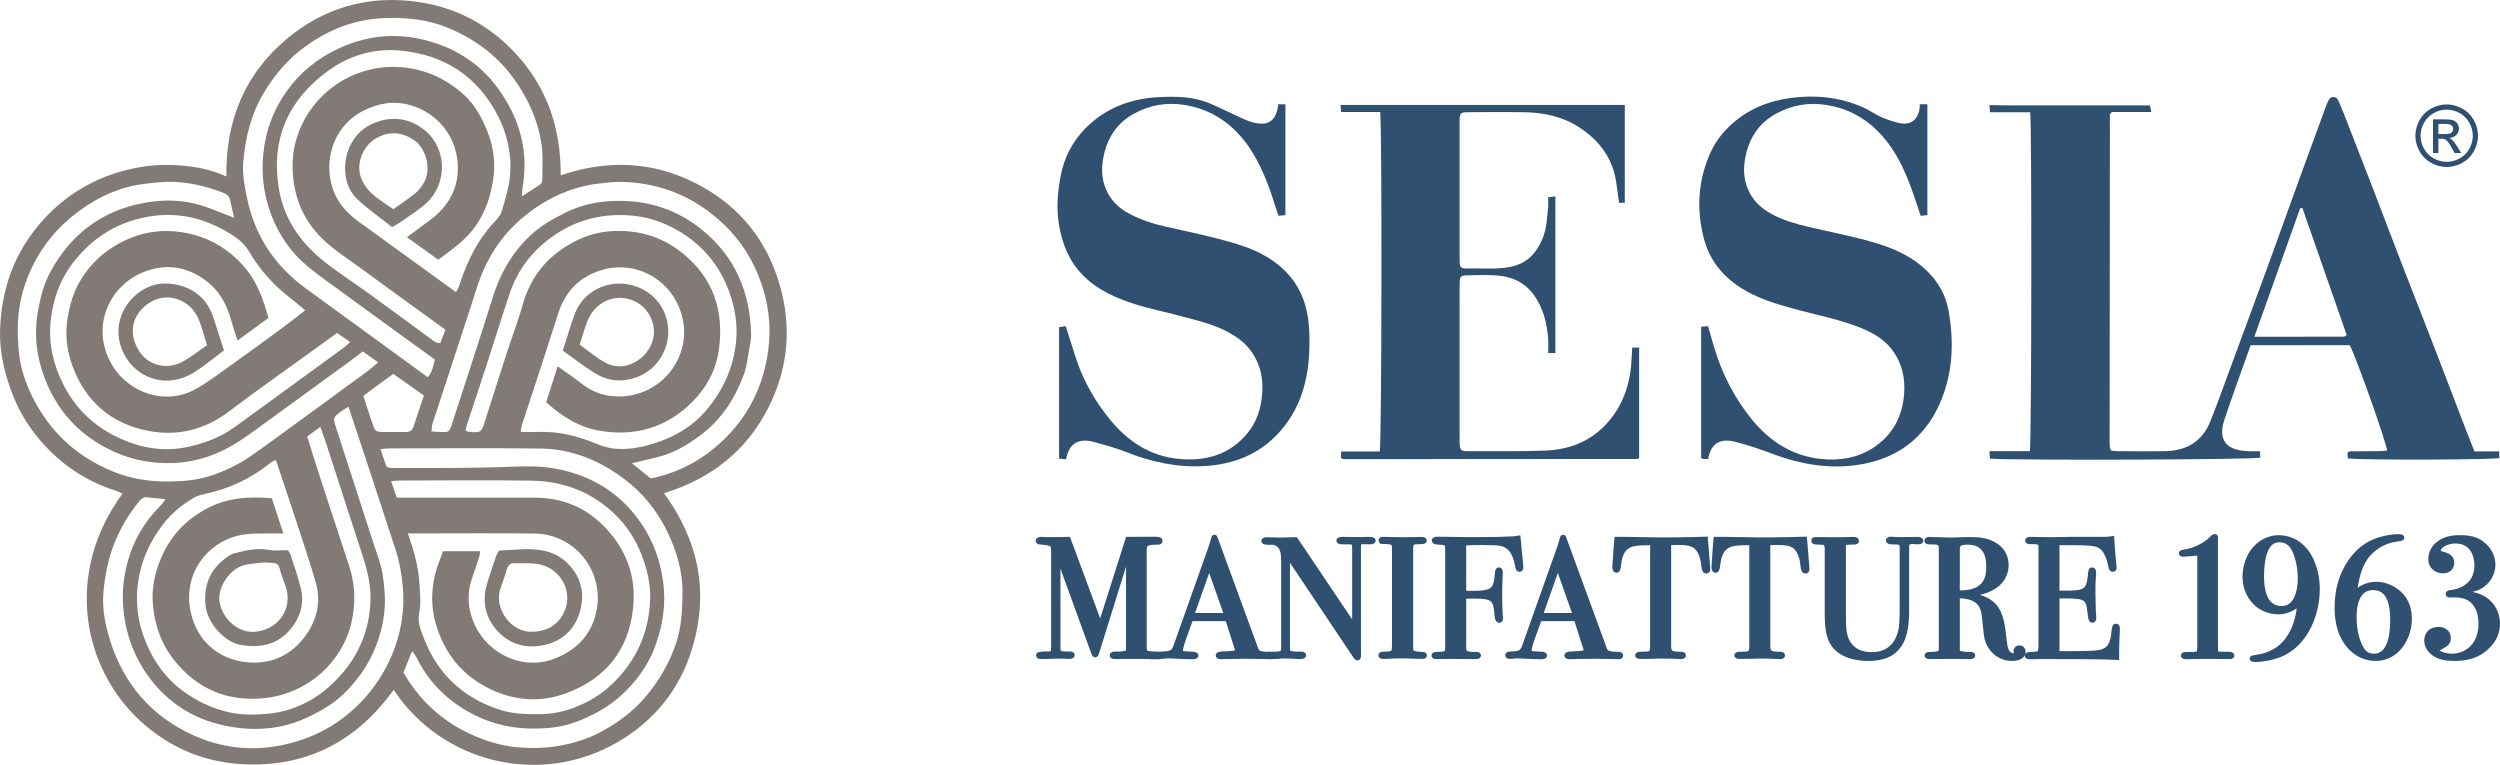 <?xml version="1.0" encoding="UTF-8"?>
<svg id="Livello_1" data-name="Livello 1" xmlns="http://www.w3.org/2000/svg" viewBox="0 0 1179.92 361">
  <defs>
    <style>
      .cls-1, .cls-2 {
        fill: #305072;
      }

      .cls-3 {
        fill: #817a77;
      }

      .cls-2 {
        stroke: #305072;
        stroke-miterlimit: 10;
        stroke-width: 2px;
      }
    </style>
  </defs>
  <path class="cls-1" d="M1167.86,213.05h11.71v3.11c-1.17,.82-62.12,1.1-71.48,.21-.05-.88-.1-1.81-.16-2.81,.52-.21,.95-.55,1.39-.55,4.5-.05,9-.02,13.49-.07,1.28-.01,2.56-.19,3.85-.3-.75-5.02-15-45.06-17.68-49.73h-46.75c-2.11,5.9-4.29,11.92-6.42,17.96-1.98,5.61-3.95,11.22-5.85,16.85-.52,1.56-.96,3.18-1.12,4.81-.51,4.91,1.82,8.27,6.62,9.62,1.58,.44,3.24,.66,4.88,.77,1.97,.13,3.95,.03,6.29,.03,.07,1.22,.13,2.15,.19,3.05-3.85,.96-114.7,1.35-127.66,.46-.06-1-.12-2.05-.2-3.53h19.05c.83-4.19,.96-154.1,.17-159.94h-18.98c-.11-1.43-.19-2.51-.25-3.39,12.9,.28,25.49,.1,38.08,.13,12.45,.03,24.91,0,37.67,0,.13,.61,.36,1.66,.67,3.14h-18.55c-.6,.51-.75,.6-.84,.73-.09,.13-.18,.3-.18,.45-.05,51.65-.09,103.29-.13,154.94,0,.83,.04,1.66,.13,2.49,.03,.3,.29,.57,.63,1.19,.9,.08,2.02,.26,3.14,.27,7.5,.03,15,.14,22.49-.02,9.84-.21,17.25-4.51,21.04-13.83,3.23-7.96,6.11-16.06,9.08-24.12,6.07-16.42,12.14-32.85,18.14-49.3,5.61-15.36,11.12-30.76,16.7-46.13,3.67-10.09,7.38-20.17,11.08-30.25,.11-.31,.28-.6,.42-.9,.56-1.2,.99-2.55,2.67-2.59,1.67-.05,2.24,1.15,2.76,2.43,.82,1.99,1.7,3.95,2.48,5.95,4.62,11.85,9.24,23.7,13.82,35.57,4.46,11.56,8.83,23.16,13.3,34.72,5.18,13.4,10.46,26.77,15.64,40.17,5.18,13.41,10.29,26.84,15.44,40.26,1,2.6,2.06,5.18,3.24,8.16Zm-81.2-114.87c-.36,.06-.72,.11-1.08,.17-7.15,20.05-14.3,40.1-21.6,60.58,14.47,0,28.25,0,42.04-.03,.54,0,1.07-.48,1.57-.71-7.04-20.19-13.99-40.1-20.93-60Z"/>
  <path class="cls-1" d="M651.37,52.85h-18.42c-.1-1.24-.18-2.18-.28-3.32h134.18v46.18h-2.7c-.41-2.9-.85-5.8-1.21-8.7-1.46-11.85-7.78-20.51-17.59-26.9-7.9-5.14-16.72-6.98-25.94-7.14-8.83-.15-17.66-.06-26.49-.02-3.58,.02-4.02,.45-4.03,4.02-.03,21.99-.03,43.99,0,65.98,0,3.29,.49,3.86,3.76,3.76,6.63-.19,13.26,.55,19.89-.68,7.83-1.45,12.47-6.29,15.41-13.23,2.03-4.8,2.24-9.96,2.72-15.05,.14-1.45,.02-2.93,.02-4.69,1.29-.13,2.22-.23,3.4-.36v73.95h-3.4c0-2.54,.17-4.85-.03-7.13-.65-7.32-2.32-14.26-6.81-20.4-4.51-6.16-10.68-8.69-17.89-9.14-4.48-.28-8.99-.11-13.49-.03-2.99,.05-3.48,.55-3.56,3.48-.08,3-.02,6-.02,9,0,21.16,0,42.32,0,63.48,0,1.17-.05,2.34,.01,3.5,.17,2.96,.64,3.54,3.53,3.53,12.33-.02,24.66,.19,36.97-.28,10.92-.42,20.8-4.11,28.47-12.28,7.55-8.04,11.2-17.82,12.04-28.72,.19-2.44,.28-4.88,.44-7.61h3.27v52.06s-.14,.13-.27,.23c-.13,.1-.27,.28-.4,.28-46.15,.04-92.3,.07-138.45,.09-.47,0-.93-.22-1.57-.38v-3.26h18.26c.94-4.01,1.13-154.23,.2-160.2Z"/>
  <path class="cls-1" d="M503.13,216.77c-1.25-.13-2.2-.22-3.28-.33v-61.98c.97-.18,2.03-.37,3.13-.57,1.61,5.06,3.13,9.93,4.69,14.78,3.56,11.04,9.25,20.97,16.59,29.82,8.2,9.89,18.66,16.72,31.63,18.05,12.97,1.33,24.74-1.77,33.33-12.67,3.84-4.87,5.65-10.54,6.34-16.48,.92-7.94-.44-15.47-5.44-22.15-2.68-3.58-6.15-6.02-9.88-8.15-7.43-4.23-15.77-5.94-23.9-8.15-6.87-1.87-13.9-3.21-20.66-5.38-9.17-2.96-17.92-6.73-24.88-13.96-6.42-6.66-9.46-14.59-10.97-23.43-1.36-7.96-.69-15.8,.88-23.62,2.19-10.86,7.81-19.62,16.53-26.36,9.25-7.15,19.96-10.09,31.49-10.44,7.5-.23,14.96,0,22.02,2.95,3.49,1.46,6.88,3.17,10.32,4.73,3.01,1.37,5.95,2.99,9.08,3.99,7.95,2.53,12.26,.09,13.15-8.22h3.37v52.34c-1.14,.1-2.2,.2-3.29,.3-1.87-5.55-3.43-10.96-5.51-16.15-3.53-8.81-7.87-17.17-14.77-23.97-6.71-6.6-14.49-10.64-23.9-12.17-8.62-1.4-16.43,0-23.94,4.08-8.14,4.42-12.67,11.48-14.46,20.35-.99,4.88-.97,9.8,.87,14.58,2.2,5.71,6.24,9.69,11.59,12.47,5.47,2.84,11.25,4.69,17.27,6.03,11.14,2.47,22.35,4.8,33.24,8.12,8.2,2.5,16.06,6.16,22.44,12.4,7.69,7.51,10.95,16.8,11.62,27.19,.28,4.31,.26,8.67,0,12.99-.81,13.78-4.98,26.43-14.45,36.69-9.33,10.1-21.32,14.76-35,15.53-12.86,.72-25-1.93-36.87-6.63-4.9-1.94-10.04-3.34-15.14-4.74-7.21-1.98-11.82,.49-13.24,8.16Z"/>
  <path class="cls-1" d="M906.07,49.2h3.59v52.33c-1.09,.12-2.15,.23-3.15,.34-1.91-5.55-3.55-10.93-5.61-16.13-3.49-8.84-7.89-17.15-14.76-23.96-6.69-6.63-14.48-10.67-23.89-12.2-8.61-1.4-16.43-.02-23.95,4.05-8.15,4.41-12.69,11.46-14.49,20.33-.99,4.88-.97,9.8,.85,14.58,2.18,5.72,6.27,9.62,11.55,12.51,5.29,2.89,11.01,4.52,16.8,5.9,9.98,2.37,20.08,4.29,29.95,7.05,10.1,2.82,19.7,6.87,27.28,14.63,4.92,5.04,8.13,11,9.37,17.78,2.58,14.09,2.21,28.15-3.09,41.63-6.61,16.81-18.86,27.35-36.7,30.85-15.09,2.96-29.63,.5-43.86-4.92-5.55-2.11-11.24-3.96-16.99-5.45-7.43-1.92-11.57,1.07-12.76,8.08-.54,.03-1.17,.12-1.78,.08-.47-.03-.92-.24-1.55-.41v-62.09c1.12-.08,2.08-.14,3.26-.23,.92,3.19,1.8,6.35,2.73,9.49,3.8,12.87,9.79,24.68,18.34,34.99,8.32,10.04,18.94,16.78,32.11,18.17,9.03,.96,17.92-.44,25.65-5.84,8.59-6,12.92-14.44,13.71-24.79,.54-7.15-.79-13.82-4.93-19.86-3.84-5.6-9.35-8.86-15.4-11.32-10.16-4.12-20.95-6.09-31.47-8.98-8.76-2.41-17.44-4.95-25.26-9.96-8.81-5.64-14.8-13.22-17.44-23.3-3.64-13.9-2.75-27.62,3.19-40.7,2.75-6.06,7.12-11.19,12.44-15.37,8.63-6.78,18.65-9.83,29.41-10.68,10.77-.85,21.2,.68,31.04,5.31,2.54,1.19,4.83,2.91,7.4,4.04,2.7,1.19,5.53,2.17,8.39,2.85,5.27,1.27,8.72-.98,9.83-6.13,.17-.78,.12-1.62,.2-2.68Z"/>
  <g>
    <path class="cls-3" d="M106.85,83.29c-.36-26.59,8.73-48.41,28.65-65.06C150.83,5.41,168.95-.85,188.79,.09c21.45,1.02,40.14,9.41,54.87,25.48,14.68,16.01,21.1,35.22,20.97,57.18,22.14-7.55,43.46-6.61,63.89,3.82,18.16,9.28,31.11,23.65,37.89,42.96,7.51,21.39,6.53,42.55-3.8,62.94-10.36,20.44-27.04,33.43-49.22,40.3,16.52,22.65,21.29,46.96,13.22,73.49-5.82,19.13-17.67,33.7-34.64,43.72-36.64,21.64-83.19,10.27-106.16-24.37-17.03,23.5-39.65,35.96-68.97,35.17-19.36-.52-36.3-7.46-50.45-20.35-27.19-24.76-36.42-69.54-8.57-107.44-1.22-.53-2.29-1.12-3.44-1.48-12.58-4.04-23.42-10.87-32.5-20.44-7.16-7.54-12.68-16.1-16.33-25.9C1.86,175.3-.42,165.17,.06,154.62c.74-16.21,5.34-31.22,15.08-44.42,7.83-10.61,17.68-18.91,29.54-24.6,6.85-3.29,14.15-5.46,21.72-6.75,6.62-1.13,13.26-1.28,19.85-.67,6.7,.63,13.4,1.82,20.59,5.12Zm85.66,168.49c2.85,8.29,5.04,15.82,5.45,23.88,.23,4.46,.85,8.8-.08,13.27-.53,2.56-.32,5.18,.55,7.84,3.71,11.27,9.46,21.08,18.94,28.52,5.81,4.57,12.2,7.74,19.28,9.91,6.19,1.9,12.42,1.9,18.73,1.86,8.16-.06,15.7-2.61,22.74-6.35,6.15-3.28,11.41-7.92,15.88-13.34,8.19-9.93,12.33-21.38,12.85-34.22,.31-7.6-1.48-14.81-4.23-21.76-2.84-7.16-7.06-13.57-12.65-18.9-10.94-10.42-24.24-15.42-39.16-15.64-20.66-.3-41.32-.08-61.98-.06-1.28,0-2.56,.19-4.21,.32,.95,2.83,1.77,5.27,2.61,7.78h5.8c19.83,0,39.65-.02,59.48,0,14.26,.02,25.97,5.53,35.22,16.41,8.82,10.38,12.51,22.19,11.06,35.79-2.13,19.94-13.18,33.22-31.31,40-13.74,5.14-27.58,3.48-40.54-4.27-10.19-6.1-16.64-14.87-20.47-25.86-2.92-8.36-3.21-16.89-1.23-25.43,.92-3.97,2.6-7.76,3.85-11.38h17.58c-.2,1.1-.25,1.92-.49,2.67-1.18,3.61-2.41,7.21-3.62,10.81-1.7,5.04-1.76,10.39-.58,15.29,4.33,17.93,22.98,28.04,39.09,22.18,11.24-4.09,18.53-11.95,20.58-23.48,3.29-18.52-10.5-35.58-29.43-35.81-18.33-.22-36.66-.05-54.98-.05h-4.71Zm53.21-47.89c2.85,0,5.31,.1,7.76-.02,9.8-.45,19.11,1.87,28.02,5.57,4.12,1.71,8.12,2.59,12.51,2.48,6.37-.16,12.44-1.68,18.32-3.92,7.86-3,14.98-7.41,20.46-13.75,7.92-9.17,13.03-19.6,14.51-32.04,1.02-8.59-.32-16.6-3.07-24.28-4.3-12-12.02-21.71-23.09-28.42-6.73-4.08-14.07-6.84-21.86-7.65-13.98-1.45-26.98,1.5-38.61,9.82-9.49,6.78-16.28,15.53-20.01,26.53-3.87,11.42-7.4,22.96-11.13,34.43-3.01,9.27-6.1,18.52-9.13,27.79-.29,.89-.41,1.84-.62,2.81,.69,.26,1.13,.56,1.58,.59,5.56,.41,5.8,.29,7.47-4.88,3.45-10.69,6.8-21.42,10.27-32.11,2.5-7.7,5.42-15.28,7.62-23.07,2.9-10.27,8.37-18.71,16.86-25.02,7.14-5.31,15.27-8.94,24.18-9.59,12.61-.92,24.17,2.11,34.32,10.29,14.8,11.92,19.71,27.57,17.2,45.63-1.57,11.3-7.44,20.69-16.37,28.1-11.6,9.62-24.93,12.51-39.46,10.19-9.91-1.58-18.16-6.76-25.67-13.53,1.78-5.57,3.55-11.12,5.41-16.95,4.01,2.88,7.61,5.26,10.99,7.93,4,3.16,8.5,5.3,13.44,5.98,22.01,3.06,39.43-16.73,34.41-37.08-4.38-17.75-22.18-27.42-38.69-22.08-9.97,3.23-16.6,10.05-19.82,20.09-2.98,9.28-5.96,18.56-8.98,27.83-2.71,8.33-5.48,16.64-8.19,24.96-.28,.87-.34,1.81-.62,3.32Zm-115.46,13.28c-.49,.18-.98,.31-1.43,.53-.44,.22-.87,.49-1.25,.8-8.91,7.22-18.99,12-30.19,14.48-1.93,.43-3.97,.84-5.64,1.81-5.81,3.33-10.96,7.57-15,12.92-5.95,7.89-10.01,16.55-11.5,26.56-1.49,10.02-.25,19.5,3.52,28.68,3.84,9.35,9.53,17.41,17.88,23.41,6.4,4.6,13.32,7.93,21.02,9.73,6.26,1.46,12.61,1.35,18.85,.79,7.27-.65,14.18-3.03,20.58-6.75,5.39-3.14,9.95-7.25,14.02-11.86,8.65-9.78,13.14-21.3,13.73-34.35,.34-7.57-1.47-14.75-3.79-21.86-5.79-17.75-11.53-35.53-17.3-53.29-.75-2.31-1.62-4.58-2.58-7.29-2.28,1.68-4.23,3.11-6.2,4.56,2.46,7.75,4.8,15.31,7.25,22.84,4.14,12.73,8.35,25.45,12.54,38.16,2.86,8.67,3.13,17.42,1.19,26.32-4.18,19.09-20.66,33.92-40.93,36.11-17.3,1.87-31.92-4.08-42.9-17.99-6.26-7.93-9.34-17.13-10.03-27.04-.47-6.81,.92-13.49,3.44-19.88,4.24-10.76,11.53-18.8,21.65-24.32,9.71-5.3,20.15-6.05,31.12-5.07,1.76,5.38,3.51,10.77,5.42,16.63-4.75,0-8.9-.1-13.04,.04-2.63,.09-5.31,.25-7.86,.84-15.6,3.61-26.52,18.51-22.86,36.01,3.12,14.95,14.87,23.85,29.59,24.04,10.45,.14,19.16-4.62,25.2-13.51,5.14-7.56,6.79-15.84,4.2-24.62-2.9-9.83-6.17-19.55-9.35-29.29-3.03-9.26-6.16-18.49-9.37-28.12Zm-18.2-56.41c-1.13-3.66-2.24-6.93-3.16-10.26-2.09-7.58-5.93-13.95-12.43-18.57-7.89-5.62-16.63-7.3-25.81-4.54-18.96,5.71-28.65,26.92-17.57,45.2,7.7,12.7,24.83,18.99,39.06,11.15,5.62-3.1,10.8-7.04,16.05-10.78,8.5-6.05,16.91-12.23,25.32-18.41,3.45-2.53,6.79-5.21,10.49-8.06-1.27-1.1-2.21-1.96-3.2-2.77-2.81-2.31-5.73-4.5-8.44-6.92-5.87-5.23-10.81-11.25-14.78-18.04-1.81-3.1-4.32-5.42-7.27-7.37-15.18-10.02-31.42-12.71-48.82-7-10.9,3.58-19.68,10.23-26.72,19.19-6.53,8.31-9.93,18.04-10.9,28.37-.98,10.39,1.27,20.31,6.13,29.77,7,13.62,17.91,22.36,32.08,27.38,8.94,3.17,18.17,3.78,27.37,1.67,5.11-1.17,10.23-2.9,14.9-5.27,4.68-2.37,8.88-5.74,13.17-8.85,15.02-10.88,30-21.82,44.97-32.76,.86-.63,1.6-1.44,2.74-2.48-2.25-1.55-4.11-2.84-6.17-4.27-3.72,2.69-7.2,5.2-10.66,7.71-13.54,9.82-27.24,19.44-40.59,29.51-11.42,8.62-24.28,11.61-37.88,8.98-17.49-3.38-29.77-13.95-35.87-30.95-2.47-6.87-3.37-14.02-2.28-21.4,.98-6.62,2.68-12.88,6.19-18.67,4.04-6.66,9.24-12.03,15.91-16.1,11.8-7.2,24.31-8.97,37.62-5.41,9.07,2.42,16.59,7.26,22.95,14.17,6.62,7.2,9.7,15.93,12.23,25.07-4.94,3.61-9.59,7.01-14.62,10.69Zm103.1-22.92c.45-.67,.8-1.04,.98-1.48,.43-1.07,.78-2.17,1.15-3.27,3.53-10.28,8.21-19.91,15.72-27.97,1.46-1.56,3.14-3.27,3.72-5.22,1.65-5.51,3.44-11.12,3.97-16.8,.91-9.89-1.1-19.44-5.68-28.37-9.57-18.66-25.11-28.74-45.66-30.83-12.43-1.27-24.24,2.11-34.3,9.38-18.75,13.56-27.23,31.89-23.52,55.27,2.31,14.59,10.12,25.81,21.34,34.78,6.59,5.26,13.74,9.81,20.58,14.76,9.92,7.19,19.8,14.44,29.67,21.69,1.31,.96,2.46,2.19,4.71,2.15,.77-2.07,1.55-4.15,2.37-6.33-13.89-10.07-27.48-19.83-40.96-29.75-6-4.41-12.33-8.35-17.65-13.7-8.92-8.96-13.07-19.89-13.48-32.2-.33-9.97,2.43-19.28,8.12-27.64,9.24-13.6,25.88-22.19,43.52-20.56,6.79,.63,13,2.41,18.86,5.62,7.09,3.88,13.19,8.97,17.26,16.05,5.46,9.51,8.52,19.54,6.95,30.79-1.15,8.21-3.62,15.68-8.4,22.5-4.68,6.69-11.24,11.13-17.6,15.86-4.92-3.53-9.72-6.97-14.77-10.6,3.69-2.73,7.26-5.38,10.83-8.04,9.18-6.82,14.04-15.77,13.08-27.38-1.01-12.23-9.18-22.98-21.95-26.81-7.82-2.34-15.28-1.18-22.61,2.56-14.9,7.6-19.49,25.4-13.38,39.27,2.49,5.65,6.74,9.77,11.61,13.31,13.39,9.74,26.83,19.42,40.24,29.13,1.73,1.25,3.46,2.5,5.27,3.81Zm-35.55,74.15c.76,2.28,1.28,3.84,1.8,5.4,1.13,3.38,1.13,3.49,4.4,3.48,19.07,0,38.15,.16,57.22-.64,6.59-.28,13.38-.19,19.82,1.07,16.76,3.26,30.45,11.77,40.07,26.15,5.51,8.23,8.69,17.23,10.07,27.2,1.37,9.86-.03,19.21-3.04,28.31-3.42,10.36-9.57,19.07-17.99,26.3-5.93,5.09-12.6,8.57-19.73,11.33-7.2,2.79-14.77,3.42-22.47,3.24-10.29-.25-19.77-2.85-28.78-7.95-10.91-6.18-19.11-14.69-24.56-25.93-.39-.79-1.05-1.46-1.92-2.65-1.53,3.77-2.81,6.93-4.08,10.05,3.07,5.42,6.66,10.19,10.82,14.47,7.63,7.84,16.72,13.48,26.99,17.21,5.62,2.04,11.44,3.38,17.36,3.78,5.77,.38,11.55,.29,17.35-.65,7.62-1.23,14.88-3.52,21.53-7.2,7.51-4.16,14.41-9.25,20.09-15.96,6.41-7.58,11.31-15.86,14.48-25.26,2.64-7.84,3-15.87,3.08-24.03,.09-9.87-2.58-18.95-6.68-27.74-4.86-10.41-11.8-19.18-21.03-26.07-11.71-8.76-24.79-14.05-39.48-14.21-23.65-.26-47.31-.07-70.97-.06-1.28,0-2.56,.21-4.37,.36Zm127.57,13.81c12.95-2.62,23.85-8.52,33.12-17.06,10.32-9.51,17.35-21.24,20.71-35,2.68-10.96,3-21.95,.34-32.96-4.04-16.74-12.86-30.41-26.63-40.78-12.13-9.15-25.92-13.74-41.06-14.15-3.94-.11-7.93,.38-11.86,.88-7.96,1.01-15.51,3.6-22.52,7.36-4.63,2.48-9.02,5.59-13.03,8.99-7.79,6.61-13.69,14.71-17.93,24.1-2.47,5.47-4.07,11.17-5.9,16.84-6.05,18.71-12.25,37.38-18.34,56.08-.33,1-.26,2.13-.41,3.52,1.7,.11,2.98,.26,4.27,.27,3.55,.04,4.02,.51,5.5-4.11,3.48-10.86,7.06-21.69,10.56-32.54,2.84-8.81,5.68-17.62,8.41-26.46,3.48-11.29,9.05-21.28,17.7-29.45,5.01-4.73,10.86-8.1,17.01-11.09,5.73-2.79,11.81-4.48,18.05-5.08,16.83-1.63,32.29,2.23,45.67,12.89,15.98,12.73,23.23,29.72,23.67,49.85,.05,2.12-.41,4.26-.81,6.37-.79,4.22-1.18,8.61-2.66,12.59-4.16,11.21-10.45,21.04-20.19,28.36-6.54,4.92-13.47,8.98-21.56,10.8-3.47,.78-6.92,1.63-11.08,2.62,3.38,2.71,6.28,5.03,8.95,7.17Zm-142.72-33.84c-1.35,.86-2.52,1.5-3.57,2.29-3.67,2.73-3.76,3.02-2.32,7.46,3.65,11.32,7.32,22.64,10.99,33.96,3.06,9.43,6.02,18.89,9.25,28.27,1.69,4.91,2.27,10,2.69,15.07,.74,8.88-.84,17.53-4.03,25.81-3.39,8.79-8.72,16.43-15.5,22.9-4.56,4.36-10.02,7.53-15.73,10.33-12.76,6.27-26.12,7.3-39.74,4.51-16.51-3.37-29.53-12.3-38.64-26.55-4.95-7.75-7.97-16.19-9.27-25.44-1.47-10.46-.33-20.47,3.2-30.23,3.07-8.51,8.06-15.91,14.52-22.29,.66-.65,1.08-1.54,1.73-2.49-3.08-.29-5.8-.48-8.5-.82-1.72-.22-2.74,.51-3.79,1.79-4.76,5.8-8.55,12.14-11.44,19.06-3.22,7.71-4.77,15.8-5.5,24.04-.59,6.65,.52,13.31,2.27,19.64,5.65,20.46,17.54,36.27,36.64,46.06,13.99,7.17,28.87,9.54,44.36,6.55,15.89-3.07,29.37-10.46,40.28-22.67,11.62-13.01,19.54-31.96,17.79-51.95-.53-6-1.51-11.85-3.34-17.5-7.27-22.47-14.76-44.88-22.33-67.8Zm6.77-26.08c-2.25,1.71-4.21,3.24-6.22,4.7-14.6,10.64-29.24,21.22-43.81,31.9-5.63,4.12-11.34,8.06-17.74,10.92-7.03,3.14-14.42,4.91-22.08,5.15-11.3,.36-21.98-2.1-32-7.54-13.58-7.38-22.94-18.35-28.36-32.72-3.75-9.93-5.03-20.12-3.23-30.71,1.18-6.91,2.84-13.64,6.24-19.76,9.17-16.53,22.84-27.42,41.4-31.55,10.66-2.37,21.4-2.3,31.86,1.42,4.32,1.54,8.57,3.3,13.2,5.1-.68-3.03-1.32-5.86-1.96-8.68-.42-1.86-1.9-2.68-3.47-3.27-8.42-3.16-17.09-5.18-26.14-5.03-3.13,.05-6.25,.48-9.37,.79-10.27,1.02-19.68,4.66-28.22,10.22-14.98,9.75-25.33,23.06-30.45,40.42-2.84,9.64-2.9,19.41-1.94,29.14,.81,8.24,3.66,16.07,7.67,23.45,8.52,15.7,21.14,26.58,37.69,33.08,11.06,4.35,22.56,4.98,34.18,3.9,8.15-.76,15.84-3.6,23-7.37,5.53-2.91,10.59-6.78,15.69-10.46,15.58-11.27,31.09-22.65,46.6-34.01,1.54-1.13,2.94-2.46,4.71-3.96-2.66-1.89-4.79-3.4-7.24-5.14Zm34.03,3.81c-4.71-3.4-9.15-6.57-13.56-9.78-12.86-9.35-25.71-18.73-38.58-28.07-5.49-3.99-10.86-8.09-15.2-13.41-4.24-5.19-7.57-10.85-9.93-17.12-4-10.62-5-21.44-3.19-32.69,1.53-9.55,5.15-18.11,10.73-25.88,6.23-8.66,14.27-15.11,23.95-19.69,12.6-5.95,25.69-7.59,39.19-4.59,14.9,3.32,27.38,10.87,36.44,23.35,9.94,13.7,14.39,28.91,11.65,45.88-.22,1.37-.28,2.77-.5,4.98,3.38-2.16,6.16-3.84,8.82-5.7,.55-.39,.9-1.45,.89-2.2-.06-5.82,.42-11.74-.49-17.43-1.73-10.75-6.14-20.55-12.46-29.5-8.41-11.92-19.62-20.05-33.09-25.28-8.81-3.42-17.94-4.26-27.33-4.07-14.26,.29-26.87,5.09-38.29,13.29-8.33,5.99-14.82,13.58-20.06,22.48-5.96,10.12-8.51,21.08-9.46,32.54-.45,5.48,.64,10.87,1.71,16.23,3.65,18.24,13.25,32.57,28.26,43.41,11.14,8.05,22.23,16.18,33.35,24.27,7.88,5.74,15.75,11.48,23.77,17.32,2.19-2.4,2.54-5.18,3.39-8.36Zm-5.17,17c-5.08-3.59-9.64-6.82-14.45-10.21-2.47,1.77-4.87,3.46-7.24,5.19-2.35,1.73-4.68,3.5-6.92,5.18,1.57,4.79,2.94,9.18,4.46,13.52,1.13,3.24,1.52,3.46,5.06,3.51,3.48,.05,6.97,0,10.45,.01,1.84,.01,3.12-.58,3.73-2.52,1.54-4.85,3.21-9.65,4.9-14.68Z"/>
    <path class="cls-3" d="M235.48,259.85c3.91-.22,6.83-.37,9.74-.55,8.32-.52,16.35,.38,22.62,6.53,5.57,5.45,7.9,12.5,6.51,20.05-1.72,9.32-7.32,16.01-16.78,18.37-8.45,2.1-16.42,.26-22.47-6.11-5.98-6.3-7.77-14.11-5.24-22.61,1.27-4.28,2.72-8.51,4.18-12.74,.42-1.22,1.14-2.33,1.45-2.94Zm15.96,38.26c7.46,.05,13.48-4.33,15.63-11.39,2.62-8.58-2.75-17.8-11.44-20.1-4.28-1.14-8.56-.69-12.86-.81-1.95-.06-2.98,1.02-3.54,2.83-.92,2.99-1.87,5.98-2.96,8.92-3.57,9.66,5.35,21.38,15.16,20.56Z"/>
    <path class="cls-3" d="M265.62,165.47c1.98-6.14,3.58-11.7,5.58-17.12,3.77-10.23,13.49-14.74,21.65-14.51,8.63,.25,17.53,5.1,21.12,14.69,4.61,12.31-2.23,25.78-14.01,29.71-6.99,2.33-13.45,1.53-19.48-2.28-5.02-3.17-9.72-6.84-14.85-10.5Zm7.98-2.8c4.1,2.94,7.89,6.26,12.23,8.55,3.09,1.64,6.7,2.21,10.56,1.08,8.98-2.62,16.54-13.69,9.5-24.61-4.11-6.37-12.81-8.9-19.72-5.74-4.89,2.24-7.73,6.08-9.45,10.93-1.05,2.95-1.91,5.96-3.12,9.78Z"/>
    <path class="cls-3" d="M135.91,259.66c.29,.5,.94,1.29,1.23,2.19,1.66,5.17,3.51,10.31,4.78,15.59,1.82,7.57-.12,14.22-5.37,20.14-6.25,7.05-14.2,8.21-22.69,6.86-7.86-1.25-15.89-10.29-16.81-18.3-1.13-9.87,2.12-17.91,10.58-23.52,.82-.55,1.7-1.13,2.63-1.37,5.58-1.49,11.13-2.84,17.03-1.67,2.51,.5,5.19,.08,8.61,.08Zm-11.67,5.81c-2.94,.39-5.93,.55-8.81,1.21-5.81,1.33-10.99,8.01-11.83,13.96-1.14,7.96,6.56,17.93,16.08,17.57,11.04-.42,18.62-10.38,15.29-20.96-.55-1.73-1.27-3.41-1.83-5.14-2.23-6.89-.77-6.3-8.89-6.64Z"/>
    <path class="cls-3" d="M105.7,165.35c-4.81,3.59-9.01,7.11-13.56,10.07-13.53,8.78-28.14,2.89-33.78-8.66-8.3-17.01,6-33.43,20.09-32.95,10.64,.36,18.83,5.79,22.19,15.83,1.72,5.14,3.33,10.32,5.07,15.71Zm-7.97-2.4c-1.45-4.53-2.42-8.58-4.01-12.37-3.68-8.8-14.4-13.38-23.25-7.66-6.54,4.23-10.81,12.36-5.21,22.14,4.05,7.08,12.99,9.87,20.69,5.76,4.06-2.17,7.7-5.11,11.78-7.87Z"/>
    <path class="cls-3" d="M185.02,107.17c-5.43-4.32-11.14-8.32-16.21-13-9.91-9.15-7.14-28.63,5.82-35.2,9.52-4.82,18.98-3.4,26.32,2.94,10.35,8.94,10.41,25.93-1.22,35.28-3.47,2.79-7.24,5.22-10.91,7.76-1.07,.74-2.25,1.32-3.81,2.22Zm.64-8.42c3.54-2.55,7.15-4.92,10.47-7.65,1.63-1.33,2.95-3.18,4.01-5.03,3.64-6.31,.93-16.53-5.23-20.32-5.89-3.62-11.75-3.9-17.81-.23-5.14,3.12-8.9,10.54-7.07,17.18,1.39,5.03,4.65,8.31,8.6,11.19,2.14,1.56,4.35,3.01,7.03,4.85Z"/>
  </g>
  <g>
    <path class="cls-2" d="M497.65,254.47c2.24,0,3.52,.08,6.64-.08l15.04,40.56,12.88-40.56,12-.08c2.96,0,3.44,.24,3.44,.88,0,.96-.72,.88-1.76,.88-.72,0-2.56,.08-3.2,.24-.72,.16-1.76,.48-2.08,1.12-.24,.4-.32,.96-.32,1.28-.16,1.12-.08,2.24-.08,3.36v42c0,1.2-.16,3.2,.64,3.76,.08,.08,.24,.08,.32,.16,1.52,.56,4.72,.56,5.12,.56,.88,0,1.84,0,1.84,.8,0,.72-.8,.8-1.68,.8-4.56,.08-2.08-.16-9.52-.16h-5.6l-4.88,.08c-.88,0-1.68-.08-1.68-.8s.88-.72,1.44-.72h.88c.72,0,2.64-.08,3.52-.24,.48-.08,1.04-.24,1.44-.64,.4-.32,.4-.72,.4-3.6v-43.2l-14.72,47.28c-.08,.32-.32,1.12-.8,1.12-.64,0-.96-1.28-1.2-1.92l-16.32-44.88,.08,2.08v40.56c0,.64,0,1.92,.24,2.32,.56,1.2,2.72,1.04,4.08,1.04,1.04,0,2.4-.08,2.4,.72,0,.72-1.04,.8-1.68,.8-.88,0-1.28,0-2-.08-.56-.08-1.12-.08-1.68-.08l-9.44,.24c-1.2,0-1.44-.4-1.44-.72,0-.48,.4-.56,.72-.64,1.12-.24,2.24-.24,3.84-.24,2.08,0,2.56-.08,2.56-3.2v-45.36c0-1.6-.24-2.32-.72-2.8-.4-.32-1.28-.8-5.28-1.12-.56,0-1.28-.08-1.28-.72,0-.24,.08-.64,.96-.8,.4-.08,.8-.08,1.2-.08,.56,0,1.12,.08,1.68,.08h4Z"/>
    <path class="cls-2" d="M562.13,292.15l-3.52,9.76c-.4,1.12-1.28,3.92-1.28,4.96,0,.32,.08,.8,.48,1.12,.16,.08,.32,.16,.48,.24,.56,.16,1.28,.16,4,.32,.88,.08,2.32,0,2.32,.8,0,.16-.08,.32-.16,.4-.16,.24-.56,.4-1.92,.4h-.8c-1.2,0-4.32-.16-6.16-.24-1.36-.08-2.56-.16-3.84-.16-2.4-.08-1.52,.24-3.76,.24-.88,0-1.12-.48-1.12-.72,0-.88,1.52-.72,2.4-.8,2.88-.16,4.48-.4,5.52-3.36l16.8-47.36,1.04-3.52c.08-.4,.24-.88,.64-.88,.24,0,.4,.4,.4,.48l19.04,52c.24,.72,.48,1.52,1.36,2.08,1.04,.64,3.6,.72,4.4,.72,.72,0,2.08-.08,2.08,.8,0,.48-.48,.72-1.2,.72-.48,0-.96-.08-1.44-.08h-.16l-10-.16c-1.52,0-3.12,.08-4.64,.08h-.64l-4.64,.08h-.16c-.4,0-.88,.08-1.28,.08-1.36,0-1.6-.48-1.6-.8,0-.8,1.44-.8,2.16-.88,2.08-.16,3.44-.08,5.12-.32,.8-.16,1.44-.32,1.68-.64,.24-.32,.16-.8,.08-1.12l-4.56-14.24h-17.12Zm16.64-1.84l-8.08-22.88-8.08,22.88h16.16Z"/>
    <path class="cls-2" d="M639.17,258.79c0-1.04,.08-1.6-.24-2.08-.08-.16-.24-.32-.4-.4-.72-.48-1.6-.4-2.56-.4h-2.48c-1.44,0-1.76-.4-1.76-.72,0-.24,.08-.48,.64-.64,.64-.16,1.2-.16,1.84-.16,2.08,0,4.08,.08,6.16,.08,1.84,0,3.6-.08,5.44-.08,.8,0,2.48,0,2.48,.72,0,.32-.16,.8-1.68,.8-1.04,0-2.08-.08-3.04-.08-1.28,0-1.68,.16-1.92,.32-.4,.4-.32,1.28-.32,2.8v47.84c0,1.76,.32,3.92-.64,3.92-.16,0-.48-.08-1.04-.88l-31.84-47.52v41.12c0,3.36,.08,3.92,.32,4.24,.24,.4,1.04,.8,3.76,.88,1.36,0,3.6-.24,3.6,.72,0,.32-.4,.8-2.08,.8-.88,0-1.68-.08-2.56-.16-1.04-.08-4-.16-4.64-.16-2.88,0-1.04,.32-6.56,.32-.88,0-1.84,0-1.84-.72s.96-.72,1.6-.72c1.28,0,3.76,0,4.72-.32,1.84-.56,1.52-1.68,1.52-3.68v-39.44c0-3.28-.08-6.64-2.72-8.32-2.16-1.36-3.76-.32-6-.96-.64-.16-.64-.48-.64-.64,0-.24,.32-.72,1.44-.72,3.68,0,4.72,.16,6.48,.16,1.04,0,2-.08,3.04-.08,1.44-.08,2.88-.08,4.32-.08l27.6,41.04v-36.8Z"/>
    <path class="cls-2" d="M657.97,261.11c0-2.32,.08-3.76-.4-4.4-.8-1.04-3.44-.96-5.04-.96-.48,0-.88,0-.88-.72,0-.08,0-.24,.08-.32,.24-.32,.72-.32,1.04-.32,3.44,0,6.8,.16,10.16,.16,1.84,0,6.56-.16,8.08-.16,1.36,0,1.36,.64,1.36,.8,0,.64-1.12,.56-1.92,.64-1.6,.08-3.2-.08-3.92,.64-.48,.48-.56,1.52-.56,3.52v44.48c0,2.08,.08,2.8,.32,3.12,.56,.8,2.88,1.04,5.2,1.12,.4,0,.96,.08,.96,.64,0,.48-.32,.64-1.36,.64-2.48,0-4.96-.24-11.2-.24-2.16,0-2.8,.08-3.6,.16-1.12,.08-1.04,.08-3.28,.08-.4,0-1.12,0-1.36-.32-.08-.08-.08-.24-.08-.32,0-.64,.48-.72,.88-.72,.88-.08,1.52-.08,2.72-.16,1.92-.16,2.48-.48,2.72-2.08,.08-.88,.08-1.76,.08-3.2v-42.08Z"/>
    <path class="cls-2" d="M691.01,279.83h5.12c5.2,0,7.2-.88,8.08-1.68,2-1.68,2.08-4.96,2.32-7.52,.08-.96,.16-1.84,.96-1.84,.16,0,.8,.08,.8,1.28,0,1.84-.32,5.44-.32,9.76,0,8.8,.4,11.04,.4,12.16,0,.8-.48,.96-.8,.96-1.2,0-1.2-2.8-1.36-4.16-.32-2.48-.4-4.8-2.48-6.08-1.36-.88-3.68-1.2-8.32-1.2-1.84,0-3.12,.08-4.4,.16v23.84c0,.88-.16,1.76,.88,2.48,1.92,1.44,6.08-.16,6.08,1.44,0,.56-.96,.64-1.6,.64-3.76,0-7.52-.08-11.28-.08-2.32,0-4.64,.08-6.96,.08-.32,0-.64,0-.96-.08-.16-.08-.4-.16-.48-.32-.08-.08-.08-.16-.08-.24,0-.96,1.92-.8,2.8-.8,3.92-.08,3.68-.96,3.68-4.48v-43.44c0-2.72-.08-3.28-.24-3.52-.72-1.28-3.12-1.04-4.8-1.2-1.12-.08-1.28-.64-1.28-.88,0-.8,1.2-.8,1.76-.8,3.44,0,11.12,.16,13.04,.16h8.56c5.36,0,8.64-.08,13.68-.32,.88-.08,1.68-.08,2.88-.32,.08,.56,.08,1.12,.16,1.68,.08,.72,.08,.8,.24,2.96,.72,7.36,.88,8.4,.88,9.28,0,.72-.24,1.12-.8,1.12-.88,0-.88-1.04-1.12-2-.56-2.8-1.52-6.32-3.92-8.4-2.32-2-5.28-2.08-8.24-2.16-1.6,0-3.2-.08-4.8-.08-1.2,0-3.44,0-8.08,.24v23.36Z"/>
    <path class="cls-2" d="M726.69,292.15l-3.52,9.76c-.4,1.12-1.28,3.92-1.28,4.96,0,.32,.08,.8,.48,1.12l.48,.24c.56,.16,1.28,.16,4,.32,.88,.08,2.32,0,2.32,.8,0,.16-.08,.32-.16,.4-.16,.24-.56,.4-1.92,.4h-.8c-1.2,0-4.32-.16-6.16-.24-1.36-.08-2.56-.16-3.84-.16-2.4-.08-1.52,.24-3.76,.24-.88,0-1.12-.48-1.12-.72,0-.88,1.52-.72,2.4-.8,2.88-.16,4.48-.4,5.52-3.36l16.8-47.36,1.04-3.52c.08-.4,.24-.88,.64-.88,.24,0,.4,.4,.4,.48l19.04,52c.24,.72,.48,1.52,1.36,2.08,1.04,.64,3.6,.72,4.4,.72,.72,0,2.08-.08,2.08,.8,0,.48-.48,.72-1.2,.72-.48,0-.96-.08-1.44-.08h-.16l-10-.16c-1.52,0-3.12,.08-4.64,.08h-.64l-4.64,.08h-.16c-.4,0-.88,.08-1.28,.08-1.36,0-1.6-.48-1.6-.8,0-.8,1.44-.8,2.16-.88,2.08-.16,3.44-.08,5.12-.32,.8-.16,1.44-.32,1.68-.64,.24-.32,.16-.8,.08-1.12l-4.56-14.24h-17.12Zm16.64-1.84l-8.08-22.88-8.08,22.88h16.16Z"/>
    <path class="cls-2" d="M787.73,304.55c0,1.76,.24,2.4,.48,2.8,.88,1.28,2.96,1.2,5.12,1.28,.24,0,.56,0,.8,.08,.48,.08,.56,.48,.56,.64,0,.64-.8,.72-1.28,.72s-.48,0-1.44-.08c-1.04-.08-5.2-.16-7.04-.16-1.52,0-3.04,0-4.56,.08-1.52,0-2.96,.08-4.48,.08h-1.44c-.72,0-1.68,0-1.68-.64,0-.08,0-.24,.08-.32,.32-.48,1.76-.48,3.36-.48,1.28,0,2.48,0,3.12-.96,.4-.56,.48-1.52,.48-3.36v-47.92c-6.08,0-8.24,.24-9.84,.8-2.48,.88-3.76,2.32-4.64,4.32-.8,1.84-1.04,3.68-1.28,5.44-.16,1.12-.24,2.48-1.12,2.48-.24,0-.48-.16-.64-.32-.16-.16-.32-.56-.32-1.36,0-1.04,.16-2.24,.24-3.6,.16-2,.24-5.04,.72-9.68h4.64c5.12,0,10.16,.24,15.28,.24h5.28c5.6,0,14.72-.24,16.96-.32,.16,1.68,.48,6.32,.64,8.08,.32,4.8,.48,5.6,.48,6.32s-.48,.96-.88,.96c-.96,0-1.12-1.12-1.28-1.92-.16-.88-.24-2.16-.4-3.04-.32-1.92-.96-3.52-1.84-4.88-.8-1.28-2-2.8-5.52-3.36-2.32-.4-6.64-.24-8.56-.16v48.24Z"/>
    <path class="cls-2" d="M834.53,304.55c0,1.76,.24,2.4,.48,2.8,.88,1.28,2.96,1.2,5.12,1.28,.24,0,.56,0,.8,.08,.48,.08,.56,.48,.56,.64,0,.64-.8,.72-1.28,.72s-.48,0-1.44-.08c-1.04-.08-5.2-.16-7.04-.16-1.52,0-3.04,0-4.56,.08-1.52,0-2.96,.08-4.48,.08h-1.44c-.72,0-1.68,0-1.68-.64,0-.08,0-.24,.08-.32,.32-.48,1.76-.48,3.36-.48,1.28,0,2.48,0,3.12-.96,.4-.56,.48-1.52,.48-3.36v-47.92c-6.08,0-8.24,.24-9.84,.8-2.48,.88-3.76,2.32-4.64,4.32-.8,1.84-1.04,3.68-1.28,5.44-.16,1.12-.24,2.48-1.12,2.48-.24,0-.48-.16-.64-.32-.16-.16-.32-.56-.32-1.36,0-1.04,.16-2.24,.24-3.6,.16-2,.24-5.04,.72-9.68h4.64c5.12,0,10.16,.24,15.28,.24h5.28c5.6,0,14.72-.24,16.96-.32,.16,1.68,.48,6.32,.64,8.08,.32,4.8,.48,5.6,.48,6.32s-.48,.96-.88,.96c-.96,0-1.12-1.12-1.28-1.92-.16-.88-.24-2.16-.4-3.04-.32-1.92-.96-3.52-1.84-4.88-.8-1.28-2-2.8-5.52-3.36-2.32-.4-6.64-.24-8.56-.16v48.24Z"/>
    <path class="cls-2" d="M870.21,290.55c0,6.08,.08,10.64,3.28,14.32,1.12,1.36,4,3.92,10,3.92,8.48,0,11.92-5.52,13.2-10.24,.96-3.44,.88-7.44,.88-13.68v-25.28c0-1.12,.24-2.32-.48-3.04-.64-.64-1.92-.56-4.4-.64-.48,0-1.04,0-1.44-.48-.08-.08-.16-.24-.16-.4,0-.24,.32-.56,.56-.64,.16-.08,.4-.08,.56-.08,2.72,0,.4,.16,6.08,.16,2.16,0,4.4-.08,6.48-.08,1.44,0,2,.4,2,.8,0,.64-.96,.72-1.52,.72-.48,0-.88-.08-1.36-.08-.4,0-.88-.08-1.28-.08-.48,0-1.52,0-2.08,.56-.48,.56-.48,1.6-.48,2.32v30c0,8.8-1.84,12.96-2.72,14.56-3.2,5.84-8.72,7.76-15.44,7.76-5.6,0-12.72-1.28-16.56-6.56-2.08-2.88-3.12-6.8-3.12-14.48v-28.96c0-1.44,.08-2.4-.16-3.28-.08-.4-.24-.88-.56-1.12-.64-.64-1.92-.4-4.24-.56-.56,0-1.36-.08-1.36-.8,0-.4,.16-.56,.48-.64s.56-.08,.88-.08c2.8,0,5.6,.08,8.4,.08,1.92,0,3.84,0,5.76-.08,1.12,0,2.32-.08,3.52-.08,1.12,0,1.44,.48,1.44,.88,0,.72-.88,.72-1.2,.72l-2.48,.08c-1.04,0-2,.08-2.32,.8-.24,.4-.16,1.04-.16,1.92v31.76Z"/>
    <path class="cls-2" d="M923.97,306.55c0,1.52,1.12,1.68,1.92,1.84,2.16,.4,2.96,.32,4.32,.32,.24,0,1.04,.08,1.04,.64,0,.4-.32,.56-.64,.64-.4,.08-.8,.08-1.2,.08-2.88,0-5.76-.08-8.64-.08-3.2,0-6.4,.08-9.52,.08-.4,0-.88,0-1.28-.08-.32-.08-.64-.24-.64-.64,0-.56,.72-.64,1.28-.64,3.68,0,4.72-.48,5.12-.96,.32-.4,.32-.8,.32-2.32v-44.96c0-1.68,.08-3.12-.64-3.84-.8-.8-2.88-.64-5.04-.72-.32,0-1.12,0-1.12-.72,0-.24,.16-.8,1.44-.8,.56,0,1.2,.08,1.76,.08,1.84,.08,3.6,.08,5.44,.16,1.04,0,2,.08,3.04,.08,3.04,0,4.48-.24,8.96-.24,4,0,8.72,.4,12.48,3.12,1.2,.88,2.24,1.92,3.04,3.2,1.04,1.76,1.6,3.76,1.6,5.84,0,3.44-1.28,8.16-7.44,11.28-2.64,1.36-6.48,2.32-9.2,2.4-.48,0-.8,.24-.8,.32s.4,.16,.8,.24c2.96,.56,7.68,1.44,10.88,4.96,3.6,4,4.08,9.92,4.88,16.64,.32,2.48,.64,4.8,1.92,5.92,.72,.64,1.76,.96,2.56,.96,1.04,0,1.2-.32,1.2-.64,0-.4-.48-.32-.48-1.44,0-1.04,.8-1.68,1.76-1.68,.72,0,1.92,.4,1.92,2,0,2.72-3.2,3.36-5.44,3.36-4.4,0-7.84-2.24-9.92-5.2-1.44-2-2-3.84-2.32-6.08s-.48-4.88-.96-8.8c-.32-2.24-.64-4.32-2.32-6.24-1.44-1.6-4.16-3.28-10.08-3.28v25.2Zm0-26.88c2.08,.08,6.72-.16,9.52-1.76,4.4-2.48,4.96-6.72,4.96-10.4,0-2.32-.24-4.64-1.2-6.64-.4-.88-1.04-1.76-1.76-2.48-2.16-2.08-4.96-2.32-7.2-2.32-2,0-3.04,.4-3.6,.88-.64,.64-.72,1.68-.72,2.4v20.32Z"/>
    <path class="cls-2" d="M972.93,279.75c5.6,0,9.52,.08,11.44-1.76,1.68-1.6,1.84-5.04,2.16-7.52,.16-.96,.08-1.68,.96-1.68,1.2,0,.8,2.56,.64,4.24-.24,3.52-.16,10.56,0,14.4,.16,3.6,.24,3.12,.24,4.24,0,.4,0,1.2-.88,1.2s-.88-.96-1.44-5.12c-.24-1.84-.56-3.84-2.08-4.96-1.68-1.2-4.72-1.36-9.36-1.36h-3.6v26.88h7.76c2.48,0,8.08-.08,10.56-.32,.8-.08,1.52-.24,2.32-.4,1.84-.48,3.6-1.36,4.8-4.16,.88-2.16,.88-4,1.2-6.08,.16-.96,.16-2,1.04-2,1.12,0,.8,1.68,.72,3.84-.08,1.68-.24,5.36-.24,8.64v2.64c-4.56-.24-11.2-.4-31.04-.4h-5.92c-1.04,0-2.16,.08-3.2,.08h-.88c-.64,0-1.12-.08-1.36-.32-.08-.08-.16-.24-.16-.4,0-.72,.8-.64,3.36-.8,2.8-.16,3.12-.48,3.12-4.64v-46.24c0-.64-.16-.96-.32-1.2-.48-.64-1.92-.72-3.52-.72h-1.2c-1.2,0-1.28-.56-1.28-.8,0-.16,.16-.32,.32-.4,.32-.24,.8-.24,1.44-.24l5.44,.08c2.72,.08,5.52,.08,8.24,0,1.6,0,3.2-.08,4.8-.08h15.44c.72,0,1.36,0,2.08-.08s1.36-.08,2.32-.24c.16,3.6,.4,5.52,.64,8.48l.48,5.36c.08,.72-.4,.96-.8,.96-.88,0-1.04-1.2-1.2-2.08-1.04-4.96-2.8-7.76-4.96-9.04-2-1.2-5.36-1.44-13.44-1.44h-6.56v23.44h1.92Z"/>
    <path class="cls-2" d="M1045.81,304.63c0,2.56,.08,3.2,.4,3.52,.48,.48,1.2,.4,1.84,.4l2.8,.08c1.04,0,2.72-.16,2.72,.8,0,.64-1.04,.64-1.36,.64-3.44,0-6.4-.08-9.6-.08-7.68,0-8,.16-10.72,.16-1.36,0-1.6-.48-1.6-.72,0-.32,.48-.72,1.12-.72h1.76c3.12,0,4.24-.08,4.64-1.04,.08-.24,.24-.72,.24-5.04v-37.84c0-3.28,0-3.52-1.2-3.52-.72,0-1.44,.08-2.08,.16l-4.48,.32c-.4,0-.96-.16-.96-.56,0-.56,.72-.64,1.04-.72,2.64-.4,6-1.12,10.24-3.84,3.04-1.92,3.76-3.6,4.64-3.6,.56,0,.56,.4,.56,.8v50.8Z"/>
    <path class="cls-2" d="M1075.32,288.95c-3.6,0-7.12-1.28-9.6-3.2-1.52-1.2-6.32-5.36-6.32-13.68,0-3.12,.72-6.16,2-8.96,.8-1.68,1.76-3.2,3.04-4.56,2.8-3.04,6.8-4.96,11.04-4.96s9.12,1.68,12.8,6.32c1.68,2.08,2.88,4.48,3.76,7.04,1.2,3.52,1.84,7.2,1.84,10.88,0,7.76-2.16,16.08-6.96,22.64-4.88,6.64-11.12,9.76-19.04,10.72-1.2,.16-2.4,.24-3.6,.24-1.04,0-1.52-.24-1.52-.56,0-.48,.72-.56,1.12-.64,7.6-.96,14.48-4.16,18.56-13.44,1.2-2.72,2.32-6.4,2.8-12-2.48,2.32-5.92,4.16-9.92,4.16Zm-5.28-30.4c-2.4,4.16-2.48,11.28-2.48,13.36,0,2.48,.16,5.04,.8,7.44,1.6,6.56,5.76,7.68,8.4,7.68,3.76,0,6.96-2.32,8.24-8.8,.32-1.68,.48-3.44,.48-5.2,0-4.88-1.12-10.96-3.36-14.48-1.52-2.4-3.44-3.6-6.32-3.6s-4.48,1.44-5.76,3.6Z"/>
    <path class="cls-2" d="M1121.48,275.59c3.28,0,6.72,1.04,9.92,3.52,2,1.52,5.92,5.12,5.92,13.04,0,3.36-.8,6.8-2.4,9.84-3.68,7.12-9.52,8.96-13.6,8.96-3.12,0-6.24-.88-8.8-2.56-5.04-3.2-9.68-10.08-9.68-21.44,0-4.64,.64-9.28,2.16-13.68,2.88-8.24,8.24-14.24,13.84-17.04,3.12-1.52,8.24-3.12,13.28-3.12,.32,0,1.68,0,1.68,.64,0,.48-.72,.56-1.12,.64-3.2,.4-7.84,1.12-12.72,5.2-3.04,2.56-4.8,5.6-5.92,8.48-1.36,3.44-2.24,7.84-2.56,11.68,4.08-3.92,8.16-4.16,10-4.16Zm-8.8,7.04c-1.2,2.8-1.44,5.76-1.44,8.72,0,7.12,1.84,12,3.28,14.56,.8,1.44,2.32,3.6,5.84,3.6,8.48,0,8.72-12.48,8.72-17.12,0-4.32-.4-14.88-8.96-14.88-3.68,0-6,1.76-7.44,5.12Z"/>
    <path class="cls-2" d="M1162.2,279.83c3.6,.08,7.92,1.04,10.72,2.96,3.68,2.48,6,6.88,6,11.6,0,2.8-.8,7.36-5.44,11.44-4.24,3.84-9.2,5.12-15.04,5.12-3.2,0-8-.32-11.04-3.52-2.16-2.24-2.24-4.16-2.24-5.12,0-3.04,2-5.44,5.76-5.44,2.72,0,4.8,1.6,4.8,4.24,0,.64-.08,1.28-.4,1.84-.64,1.2-2.24,2-3.36,2.56-.48,.24-1.52,.72-1.52,1.28,0,.48,.48,1.44,2.64,2.08,1.36,.4,2.72,.64,4.16,.64,6.24,0,13.52-4.32,13.52-15.28,0-6.64-2.8-9.92-5.04-11.44-2.08-1.36-4.88-1.92-7.12-1.84l-2.32,.08c-.32,0-1.04-.08-1.04-.72,0-.16,.08-.32,.16-.4,.48-.56,1.92-.32,4.08-.96,1.44-.4,2.96-1.04,4.24-1.92,3.6-2.4,5.12-6,5.12-10.24,0-2.16-.4-4.32-1.36-6.24-1.44-2.88-4.16-5.04-8.56-5.04-4,0-8,2.08-8,4.64,0,.8,.56,.8,1.68,1.12,.8,.16,2.4,.72,3.2,1.28,1.04,.72,1.52,1.6,1.52,2.96,0,2-1.12,4.08-4.24,4.08-2.96,0-6-1.76-6-5.68,0-2.4,.96-5.28,3.76-7.44,3.28-2.56,7.2-2.88,10.08-2.88,4.48,0,8.4,.56,11.92,4,2.88,2.8,3.92,6.16,3.92,8.96,0,4.4-2.64,8.72-6.8,10.72-2,.96-5.6,1.76-7.76,2v.56Z"/>
  </g>
  <path class="cls-1" d="M1154.77,49.28c2.48,0,4.9,.64,7.26,1.91,2.36,1.27,4.2,3.09,5.52,5.46,1.32,2.37,1.98,4.84,1.98,7.41s-.65,4.99-1.95,7.34c-1.3,2.35-3.12,4.17-5.46,5.47-2.34,1.3-4.79,1.95-7.35,1.95s-5.01-.65-7.35-1.95c-2.34-1.3-4.17-3.12-5.47-5.47-1.3-2.35-1.96-4.8-1.96-7.34s.66-5.04,1.99-7.41c1.32-2.37,3.17-4.19,5.53-5.46,2.36-1.27,4.78-1.91,7.26-1.91Zm0,2.45c-2.07,0-4.09,.53-6.06,1.6-1.96,1.06-3.5,2.58-4.61,4.56-1.11,1.98-1.66,4.04-1.66,6.17s.54,4.17,1.63,6.12c1.09,1.95,2.61,3.47,4.57,4.56,1.96,1.09,4,1.63,6.13,1.63s4.17-.54,6.13-1.63c1.96-1.09,3.48-2.61,4.56-4.56,1.08-1.95,1.62-3.99,1.62-6.12s-.55-4.2-1.65-6.17c-1.1-1.98-2.64-3.5-4.61-4.56-1.97-1.06-3.99-1.6-6.05-1.6Zm-6.48,20.49v-15.89h5.46c1.87,0,3.22,.15,4.05,.44,.83,.29,1.5,.81,2,1.54,.5,.73,.74,1.51,.74,2.33,0,1.16-.41,2.17-1.24,3.03-.83,.86-1.93,1.34-3.3,1.45,.56,.23,1.01,.52,1.35,.84,.64,.63,1.42,1.68,2.35,3.15l1.94,3.11h-3.13l-1.41-2.51c-1.11-1.97-2-3.2-2.68-3.7-.47-.37-1.15-.55-2.06-.55h-1.51v6.75h-2.56Zm2.56-8.94h3.11c1.49,0,2.5-.22,3.04-.67,.54-.44,.81-1.03,.81-1.76,0-.47-.13-.89-.39-1.26-.26-.37-.62-.65-1.09-.83-.46-.18-1.32-.27-2.57-.27h-2.92v4.8Z"/>
</svg>